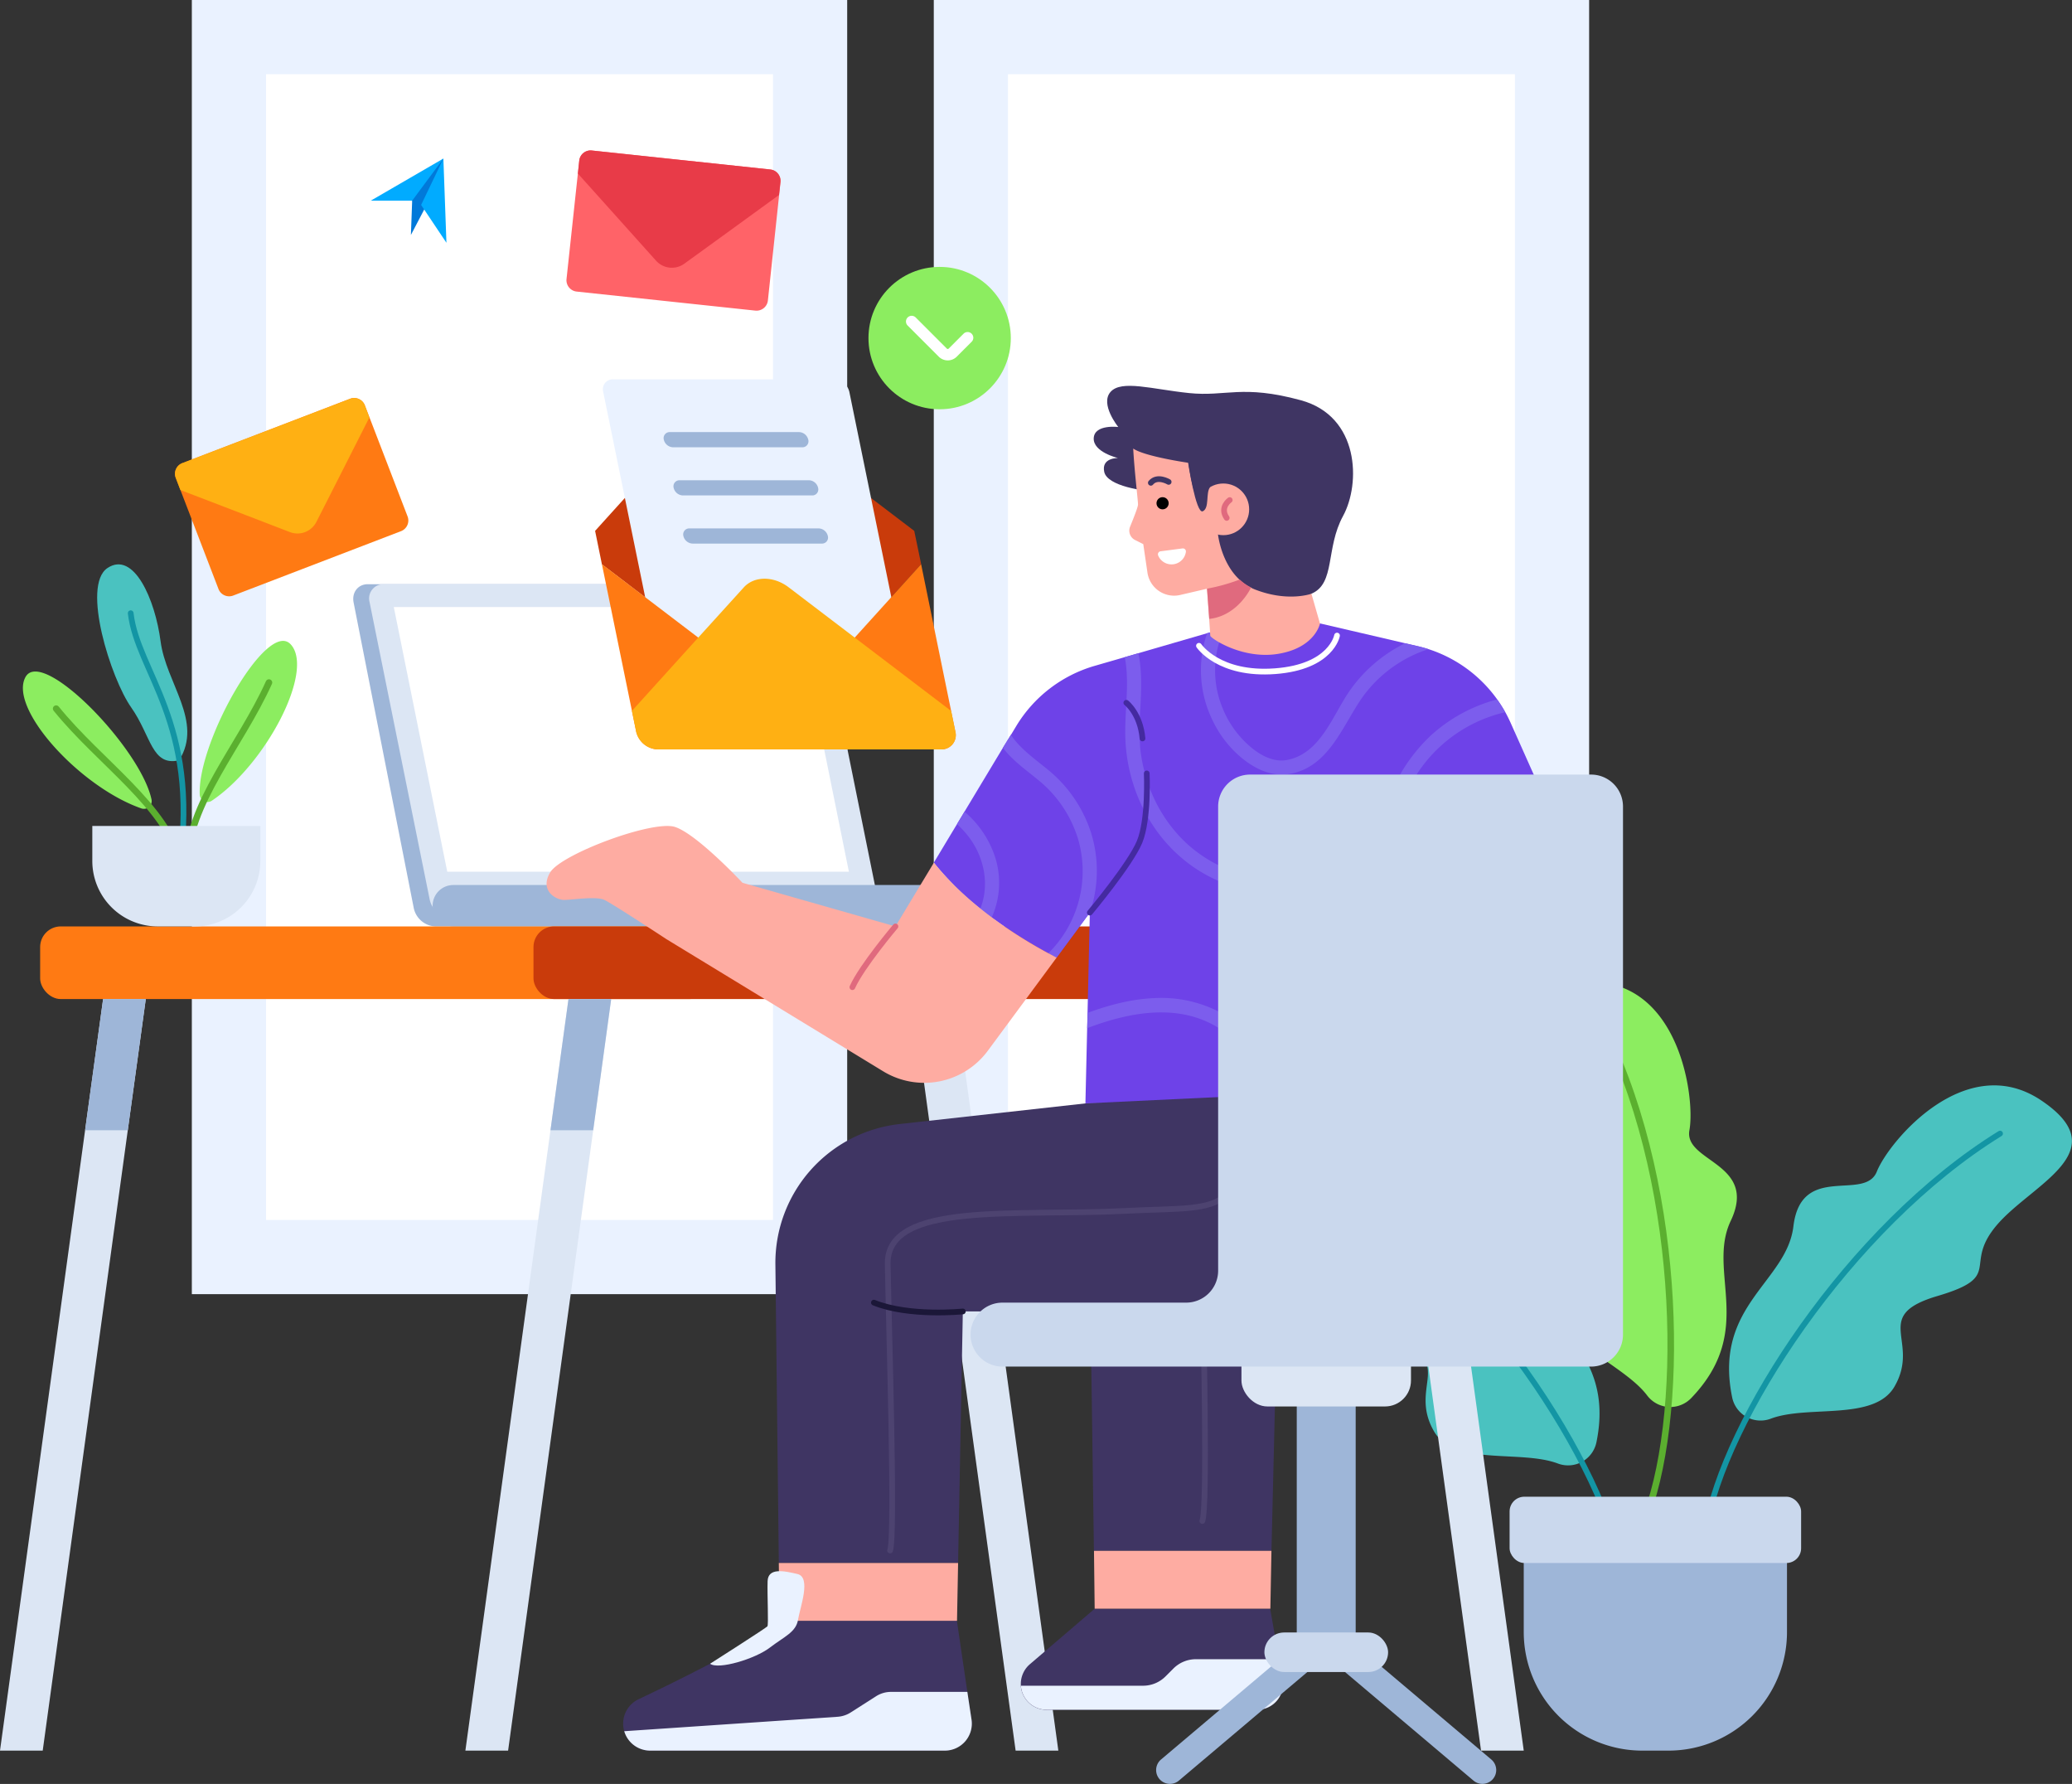 <svg xmlns="http://www.w3.org/2000/svg" viewBox="0 0 726.12 625.03"><rect x="0" y="0" width="726.12" height="625.03" fill="#333333" stroke="none"/><defs><style>.cls-1{fill:#4ac2c0;}.cls-12,.cls-13,.cls-17,.cls-18,.cls-2,.cls-20,.cls-21,.cls-26,.cls-4{fill:none;stroke-linecap:round;stroke-linejoin:round;}.cls-2{stroke:#1395a4;}.cls-12,.cls-13,.cls-17,.cls-18,.cls-2,.cls-20,.cls-21{stroke-width:2px;}.cls-3{fill:#8ced60;}.cls-4{stroke:#5baf2f;stroke-width:2.3px;}.cls-5{fill:#eaf2ff;}.cls-6{fill:#fff;}.cls-7{fill:#9eb6d8;}.cls-8{fill:#dce6f4;}.cls-9{fill:#ff7a13;}.cls-10{fill:#c93b0b;}.cls-11{fill:#3f3563;}.cls-12{stroke:#9a93ba;opacity:0.15;}.cls-13{stroke:#1b1738;}.cls-14{fill:#6e42e8;}.cls-15{fill:#7c5ded;}.cls-16{fill:#feaca2;}.cls-17{stroke:#3f3563;}.cls-18{stroke:#e06a7e;}.cls-19{fill:#e06a7e;}.cls-20,.cls-26{stroke:#fff;}.cls-21{stroke:#442aa0;}.cls-22{fill:#cad8ed;}.cls-23{fill:#ffb013;}.cls-24{fill:#ff6368;}.cls-25{fill:#e83b48;}.cls-26{stroke-width:4px;}.cls-27{fill:#0179d9;}.cls-28{fill:#01abff;}</style></defs><g id="Layer_2" data-name="Layer 2"><g id="Layer_2-2" data-name="Layer 2"><path class="cls-1" d="M607,489.47a10.16,10.16,0,0,0,13.46,7.62c13-5,36.34,1,43.45-11.29,9.29-16.06-8.51-24.77,15.1-31.74s8.52-10.64,20.9-25,42-25.61,15.49-43.48-53.42,14.26-57.68,24.9-26.52-3.29-29.23,19.16C626.16,449.22,600.48,457.29,607,489.47Z"/><path class="cls-2" d="M700.91,397.16c-53,32.71-97,101-103.16,138.77"/><path class="cls-1" d="M559.49,505.17A10.15,10.15,0,0,1,546,512.78c-13-4.95-36.34,1-43.45-11.28-9.29-16.06,8.51-24.77-15.1-31.74s-8.51-10.65-20.9-25-42-25.61-15.49-43.48,53.42,14.26,57.68,24.9,26.52-3.29,29.23,19.16C540.36,464.92,566,473,559.49,505.17Z"/><path class="cls-2" d="M465.61,412.86c53,32.71,97,101,103.16,138.77"/><path class="cls-3" d="M592.75,489.76A10.16,10.16,0,0,1,577.3,489C569,477.89,546,470.47,546.59,456.26c.73-18.54,20.44-16.39,4.2-34.9s-1.52-13.55-4.34-32.27-21.82-44.08,10.14-45,37.54,40.59,35.46,51.86,24.17,11.38,14.47,31.81C598.07,445.52,615.47,466.06,592.75,489.76Z"/><path class="cls-4" d="M562.69,361.58c27.36,56,28,137.2,13.08,172.42"/><rect class="cls-5" x="327.24" width="229.66" height="453.42" transform="translate(884.14 453.42) rotate(-180)"/><rect class="cls-6" x="241.36" y="137.88" width="401.42" height="177.66" transform="translate(668.78 -215.36) rotate(90)"/><rect class="cls-5" x="67.23" width="229.66" height="453.42" transform="translate(364.12 453.42) rotate(-180)"/><rect class="cls-6" x="-18.65" y="137.88" width="401.42" height="177.66" transform="translate(408.77 44.65) rotate(90)"/><path class="cls-7" d="M273.44,204.68H128.92c-3.46,0-5.69,2.88-5,6.42L145,318.16a8.1,8.1,0,0,0,7.52,6.42H297.05c3.45,0,5.69-2.87,5-6.42L281,211.1A8.12,8.12,0,0,0,273.44,204.68Z"/><path class="cls-8" d="M279,204.68H134.51a5,5,0,0,0-5,6.26L150.6,315.23a8,8,0,0,0,7.52,6.26H302.64a5,5,0,0,0,5-6.26L286.55,210.94A8.05,8.05,0,0,0,279,204.68Z"/><path class="cls-6" d="M138,212.68l18.74,92.74H297.49L278.74,212.7l0,0Z"/><rect class="cls-7" x="151.61" y="310.07" width="198.58" height="14.51" rx="7.25" transform="translate(501.8 634.65) rotate(-180)"/><polygon class="cls-8" points="370.89 613.35 355.92 613.35 319.79 350.03 334.76 350.03 370.89 613.35"/><polygon class="cls-8" points="533.99 613.35 519.02 613.35 482.89 350.03 497.86 350.03 533.99 613.35"/><rect class="cls-9" x="14.07" y="324.58" width="234.77" height="25.45" rx="7.23" transform="translate(262.91 674.61) rotate(-180)"/><rect class="cls-10" x="186.96" y="324.58" width="234.77" height="25.45" rx="7.23" transform="translate(608.69 674.61) rotate(-180)"/><path class="cls-11" d="M357.74,590c0,.21,0,.43,0,.64a9.07,9.07,0,0,0,9,8.42h73.82a9.06,9.06,0,0,0,8.93-10.63l-1.25-7.08-3.11-17.7H383.61L360.9,583.09a8.93,8.93,0,0,0-2.33,3.1A9,9,0,0,0,357.74,590Z"/><path class="cls-5" d="M357.76,590.61a9.07,9.07,0,0,0,9,8.42h73.82a9.06,9.06,0,0,0,8.93-10.63l-1.25-7.08H419.1a11.17,11.17,0,0,0-7.89,3.27l-2.75,2.75a11.12,11.12,0,0,1-7.89,3.27Z"/><path class="cls-7" d="M519.5,625h0a4.84,4.84,0,0,0,3.12-8.54l-39.05-33h-15l47.81,40.4A4.84,4.84,0,0,0,519.5,625Z"/><path class="cls-7" d="M410,625h0a4.84,4.84,0,0,1-3.12-8.54l39.06-33h15l-47.81,40.4A4.82,4.82,0,0,1,410,625Z"/><path class="cls-11" d="M447.64,386.58l-22.18,7.24A48.94,48.94,0,0,0,381.93,443l1.43,100.35h62.22l2-83.88h43.9A46.75,46.75,0,0,0,537.78,406l-3.43-23.54"/><path class="cls-12" d="M501.46,373.94c3.48,54.19-2.28,48.38-40,50.32s-40.5-3.49-40.11,18.58,1.93,85,0,90.07"/><path class="cls-13" d="M447.62,459.48s-18.78,1.94-31.16-3.09"/><path class="cls-14" d="M327.24,302.26a103.22,103.22,0,0,0,16.34,16.12q2,1.62,4,3.11A163.42,163.42,0,0,0,367.36,334c1.08.58,2.05,1.09,2.9,1.52l11.67-15.78-.81,35.12-.13,5.36-.61,26.35h144l-3-39-.42-5.26-2.08-26.71-.44-5.56-1.76-22.59,24.52-7.74-11.79-26.42c-.58-1.29-1.21-2.56-1.89-3.78a46.68,46.68,0,0,0-2.83-4.46,47.54,47.54,0,0,0-24.11-17.63c-1.25-.41-2.53-.76-3.82-1.06l-4.36-1h0l-29.77-6.93-33.76,2.37-2.95.21-2.85.83-24.08,7-4.79,1.39-10.58,3.06a47.56,47.56,0,0,0-27.51,21.14l-1.81,3L351.46,262,338,284.38l-2.63,4.36Z"/><path class="cls-15" d="M381,360.23c14.77-5.63,32-8.92,46.18,0A28.51,28.51,0,0,1,439.62,378a44.22,44.22,0,0,1,1.18,8.54h5a46.62,46.62,0,0,0-2.24-12.94,33.25,33.25,0,0,0-15-18.39A44.18,44.18,0,0,0,405,349.68c-8.22.27-16.18,2.37-23.85,5.19Z"/><path class="cls-15" d="M394.49,260.93c1.2,16.36,9.08,32,22.32,41.82,12.79,9.51,30,12.85,45.18,7.59a46.35,46.35,0,0,0,19.25-12.55c5.77-6.39,8.73-14.33,12.61-21.88a50.28,50.28,0,0,1,33.63-26.37,46.68,46.68,0,0,0-2.83-4.46c-1.15.29-2.3.61-3.43,1a55.55,55.55,0,0,0-19.58,11.41A59.25,59.25,0,0,0,488,276.58c-3.53,7.4-6.81,14.76-12.95,20.4a42.08,42.08,0,0,1-19.36,10c-15.18,3.35-31.41-2.51-42-13.61a51.39,51.39,0,0,1-11.72-20A54.78,54.78,0,0,1,399.57,262a94.05,94.05,0,0,1,.05-13.74c.35-6.46.64-13.08-.68-19.39l-4.79,1.39a29.5,29.5,0,0,1,.52,3.33C395.61,242.67,393.81,251.8,394.49,260.93Z"/><path class="cls-15" d="M425,252.52a38.58,38.58,0,0,0,10.11,13c5,4.11,11,6.89,17.56,5.5,13.29-2.8,17.91-17,24.84-26.81a45.74,45.74,0,0,1,23.05-16.76c-1.25-.41-2.53-.76-3.82-1.06l-4.36-1h0a51.28,51.28,0,0,0-19.06,16.15c-6.15,8.59-10.24,22.2-22,24.67-5.44,1.15-10.56-2.12-14.37-5.68a34.93,34.93,0,0,1-8.45-12.3,34.48,34.48,0,0,1,.32-27.4l-2.95.21-2.85.83A39.9,39.9,0,0,0,425,252.52Z"/><path class="cls-15" d="M351.46,262c.09.13.19.25.29.38,3.3,4.21,7.7,7.3,11.79,10.66a42.47,42.47,0,0,1,14.4,21.39A40.37,40.37,0,0,1,367.36,334c1.08.58,2.05,1.09,2.9,1.52l11.67-15.78a44.87,44.87,0,0,0,.66-27.19,46.91,46.91,0,0,0-15.51-23c-4.22-3.48-9.68-7.28-12.83-12.13Z"/><path class="cls-15" d="M335.38,288.74a31.82,31.82,0,0,1,3,3.1c6,6.93,8.52,16.71,5.55,25.5-.12.35-.25.7-.39,1q2,1.62,4,3.11A29.65,29.65,0,0,0,349,301.17a35.06,35.06,0,0,0-11-16.79Z"/><path class="cls-15" d="M467.19,363.91a110.53,110.53,0,0,0,3.36,22.67h5.15a105.15,105.15,0,0,1-3.61-27.29c0-9.94.47-21.58,8.59-28.52s19.52-7.89,29.27-11.15a47.59,47.59,0,0,0,8.89-4l-.44-5.56c-5.31,3.63-12.2,5.56-18.06,7.09-10.15,2.65-21.15,5.77-27.48,14.83-3.19,4.56-4.43,10.1-5.1,15.53A99.69,99.69,0,0,0,467.19,363.91Z"/><path class="cls-15" d="M501.72,366c0,3.09.09,6.17.29,9.25a70.71,70.71,0,0,0,1.58,11.32h5.09a66.37,66.37,0,0,1-1.8-13.69c-.12-2.84-.15-5.69-.18-8.54a23.08,23.08,0,0,1,.74-7.5c1.52-4.6,7.18-6.26,11.16-8l2.74-1.22-.42-5.26c-2.76,1.22-5.51,2.44-8.25,3.68a23.58,23.58,0,0,0-6.71,4.14,13.3,13.3,0,0,0-3.83,7.33A45.79,45.79,0,0,0,501.72,366Z"/><path class="cls-11" d="M459.61,208c8.45-3.61,4.87-15.9,11.06-27.23s5.81-34.93-14.8-40.54-26.23-1.17-39.2-2.52S393,133,389.19,137.3s2.71,12.31,2.71,12.31-8.32-1.06-8.61,3.87,8.51,7,8.51,7-5.9-.19-4.83,4.84,14,6.85,18.81,6.91L430.69,211l19.95,5.87"/><path class="cls-11" d="M397.17,157.09c3.26,4,16.71,12.31,16.71,12.31l13,17.9-7.66-13.4c-1.62-3.45-2.71-11.77-2.71-11.77S401.17,159.93,397.17,157.09Z"/><path class="cls-16" d="M397.8,189.21l2.85,1.43,1.47,10a9.44,9.44,0,0,0,11.49,7.81l9.36-2.18s.43,5.86.77,10.59c.21,3,.39,5.57.39,5.87,0,.77,11.22,8.51,24,6.32s14.45-10.58,14.45-10.58l-3-10.45s-8.13,3-19.61-1.42a14.28,14.28,0,0,1-1.59-.72,16.46,16.46,0,0,1-4-2.79c-6.47-6-7.53-15.77-7.53-15.77l-7.66-13.4c-1.62-3.45-2.71-11.77-2.71-11.77s-15.35-2.2-19.35-5c.39,7.61,1.68,18.19,1.68,19.61,0,.88-1.6,4.9-2.8,7.82A3.67,3.67,0,0,0,397.8,189.21Z"/><path class="cls-6" d="M406.72,193.15a1.07,1.07,0,0,0-.86,1.45,5.08,5.08,0,0,0,9.73-1.27,1.06,1.06,0,0,0-1.2-1.18Z"/><circle cx="407.42" cy="176.32" r="2.13"/><path class="cls-17" d="M409.55,168.84s-4-2.39-6.25.32"/><circle class="cls-16" cx="428.71" cy="178.45" r="9.05"/><path class="cls-11" d="M424.05,170.7c-1.57,2-.12,7.32-2.54,8.43s-5.22-17.48-5.22-17.48"/><path class="cls-18" d="M429.89,181.46c-2.59-3.74,1.06-6.26,1.06-6.26"/><path class="cls-19" d="M423,206.25s.43,5.86.77,10.59c7.44-.79,12.38-6.51,14.67-11a16.46,16.46,0,0,1-4-2.79A65.55,65.55,0,0,1,423,206.25Z"/><path class="cls-16" d="M197.67,315.29c2.91,0,11.23-1.36,14.13,0S233.48,329,233.48,329l76,46.33a27.69,27.69,0,0,0,36.69-7.18l24.12-32.65c-8.46-4.32-29.41-16.1-43-33.27L313.8,324.58l-53.61-15.29s-15.87-17-23.61-19.55-39.87,9.48-43.74,15.87S194.77,315.29,197.67,315.29Z"/><path class="cls-18" d="M313.8,324.58s-11.8,13.94-15.09,21.29"/><path class="cls-20" d="M468.55,222.68s-1.94,11-21.68,12.48-26.7-8.9-26.7-8.9"/><path class="cls-21" d="M381.93,319.74s14.15-16.89,17.42-24.77,2.52-24,2.52-24"/><path class="cls-21" d="M400.38,258.73c-.77-8.77-5.67-12.51-5.67-12.51"/><path class="cls-11" d="M271.73,443l1.2,104.6h62.83l1.66-88.13h86.84A46.75,46.75,0,0,0,470.52,406l-3.44-23.54L434.76,384l-54.38,2.59-65.12,7.23A48.94,48.94,0,0,0,271.73,443Z"/><path class="cls-12" d="M434.2,373.94c3.47,54.19-2.28,48.38-40.05,50.32s-83.44-3.49-83.06,18.58,2.76,95.36.83,100.39"/><path class="cls-13" d="M337.42,459.48s-18.78,1.94-31.17-3.09"/><rect class="cls-7" x="454.45" y="478.8" width="20.65" height="100.08" transform="translate(929.54 1057.68) rotate(-180)"/><rect class="cls-8" x="435.07" y="464.82" width="59.41" height="27.95" rx="9.09" transform="translate(929.54 957.59) rotate(-180)"/><path class="cls-22" d="M340.13,467.59h0a11.2,11.2,0,0,0,11.2,11.21H557.57a11.2,11.2,0,0,0,11.2-11.21v-185a11.2,11.2,0,0,0-11.2-11.21H438.09a11.2,11.2,0,0,0-11.2,11.21V445.18a11.21,11.21,0,0,1-11.21,11.21H351.33A11.19,11.19,0,0,0,340.13,467.59Z"/><rect class="cls-22" x="443.09" y="571.95" width="43.35" height="13.85" rx="6.93" transform="translate(929.54 1157.76) rotate(180)"/><path class="cls-11" d="M218.38,603.89a9.35,9.35,0,0,0,.38,2.66,9.46,9.46,0,0,0,9.09,6.8H331.11a9.46,9.46,0,0,0,9.36-10.84L339,592.77l-3.66-24.9H273.93c-10.69,8.43-38.38,21.91-50.14,27.47A9.46,9.46,0,0,0,218.38,603.89Z"/><polygon class="cls-16" points="272.93 547.61 273.16 567.87 335.38 567.87 335.76 547.61 272.93 547.61"/><polygon class="cls-16" points="383.38 543.36 383.62 563.62 445.19 563.62 445.57 543.36 383.38 543.36"/><path class="cls-5" d="M218.76,606.55a9.46,9.46,0,0,0,9.09,6.8H331.11a9.46,9.46,0,0,0,9.36-10.84L339,592.77H312.25a9.74,9.74,0,0,0-5.22,1.52L298.09,600a9.74,9.74,0,0,1-4.56,1.49Z"/><path class="cls-5" d="M248.84,582.91c2.9,2.18,15.74-1.68,20.9-5.62s9.21-5.42,9.93-9.81,4.7-14.83-.19-16S269.16,549.23,269,554s.38,15.23-.07,15.81S248.84,582.91,248.84,582.91Z"/><polygon class="cls-8" points="163.09 613.35 178.06 613.35 207.88 396 214.19 350.03 199.22 350.03 192.91 396 163.09 613.35"/><polygon class="cls-8" points="0 613.35 14.97 613.35 44.78 396 51.09 350.03 36.13 350.03 29.82 396 0 613.35"/><path class="cls-9" d="M61.58,167.39l15,39a4,4,0,0,0,5.12,2.28l58.86-22.58a4,4,0,0,0,2.29-5.11l-15-39a4,4,0,0,0-5.12-2.29L63.86,162.27A4,4,0,0,0,61.58,167.39Z"/><path class="cls-23" d="M61.58,167.39l1.64,4.29L86,180.42l15.59,6a7.43,7.43,0,0,0,9.29-3.57L118.43,168l11-21.71L127.84,142a4,4,0,0,0-5.12-2.29L63.86,162.27A4,4,0,0,0,61.58,167.39Z"/><path class="cls-24" d="M203,56.24,198.53,97.8a4,4,0,0,0,3.52,4.35l62.69,6.68a4,4,0,0,0,4.36-3.52l4.43-41.55A4,4,0,0,0,270,59.39l-62.69-6.67A4,4,0,0,0,203,56.24Z"/><path class="cls-25" d="M203,56.24l-.48,4.57,16.26,18.12,11.16,12.44a7.44,7.44,0,0,0,9.9,1l13.53-9.8L273,68.31l.49-4.55A4,4,0,0,0,270,59.39l-62.69-6.67A4,4,0,0,0,203,56.24Z"/><path class="cls-10" d="M208.55,186l2.39,11.72,33.77,25.69L267.88,241c5.28,4,12.05,4,15.68,0l16-17.62,23.26-25.7L320.39,186l-33.77-25.69-23.17-17.62c-5.28-4-12-4-15.68,0l-16,17.62Z"/><path class="cls-5" d="M235.87,235.51h77.46a3.49,3.49,0,0,0,3.51-4.4l-19.19-93.8a5.68,5.68,0,0,0-5.3-4.41H214.89a3.49,3.49,0,0,0-3.5,4.41l19.18,93.8A5.67,5.67,0,0,0,235.87,235.51Z"/><path class="cls-9" d="M210.94,197.69l12,58.62a8.05,8.05,0,0,0,7.52,6.25H329.8a5,5,0,0,0,5-6.25l-12-58.63-23.26,25.7-16,17.62c-3.63,4-10.4,4-15.68,0l-23.17-17.62Z"/><path class="cls-23" d="M221.45,249.08l1.48,7.24a8.06,8.06,0,0,0,7.52,6.24H329.8a5,5,0,0,0,5-6.24l-1.48-7.23-33.78-25.7-23.17-17.63c-5.27-4-12-4-15.68,0l-16,17.63Z"/><path class="cls-7" d="M235.84,156.71h45.3a2.1,2.1,0,0,0,2.11-2.66h0a3.42,3.42,0,0,0-3.2-2.66h-45.3a2.11,2.11,0,0,0-2.12,2.66h0A3.44,3.44,0,0,0,235.84,156.71Z"/><path class="cls-7" d="M239.28,173.58h45.31a2.1,2.1,0,0,0,2.11-2.66h0a3.42,3.42,0,0,0-3.2-2.66H238.2a2.11,2.11,0,0,0-2.12,2.66h0A3.43,3.43,0,0,0,239.28,173.58Z"/><path class="cls-7" d="M242.73,190.45H288a2.1,2.1,0,0,0,2.11-2.66h0a3.42,3.42,0,0,0-3.2-2.66h-45.3a2.11,2.11,0,0,0-2.12,2.66h0A3.43,3.43,0,0,0,242.73,190.45Z"/><circle class="cls-3" cx="329.29" cy="118.45" r="24.94"/><path class="cls-26" d="M339.09,118.33l-5.22,5.22a2.45,2.45,0,0,1-3.47,0l-10.91-10.91"/><path class="cls-1" d="M62.79,266.37c8.52-13.61-4.61-27-6.51-41.66s-9.4-31.84-18.61-25.7,1.23,38.81,8.3,48.84S53.12,268.6,62.79,266.37Z"/><path class="cls-2" d="M63,302.54c6.78-49.34-14.84-67.18-17.2-87.7"/><path class="cls-3" d="M70,278.37a2.72,2.72,0,0,0,4.21,2.18c18.86-12.63,36.18-45.6,27.66-54.8C93.58,216.8,69.16,260,70,278.37Z"/><path class="cls-4" d="M94.25,239.14c-10,22.19-28.62,42.61-28.56,63.54"/><path class="cls-3" d="M53.09,280.06a2.72,2.72,0,0,1-3.51,3.19C28.13,275.82,3,248.32,8.9,237.27,14.65,226.5,49.23,262.06,53.09,280.06Z"/><path class="cls-4" d="M19.68,248.28c15.29,18.93,38.5,33.94,43.76,54.2"/><path class="cls-8" d="M55.32,289.4h13a22.94,22.94,0,0,1,22.94,22.94v12.25a0,0,0,0,1,0,0H32.38a0,0,0,0,1,0,0V312.34A22.94,22.94,0,0,1,55.32,289.4Z" transform="translate(123.61 613.98) rotate(-180)"/><polygon class="cls-7" points="199.22 350.03 192.91 396 207.88 396 214.19 350.03 199.22 350.03"/><polygon class="cls-7" points="29.82 396 44.78 396 51.09 350.03 36.13 350.03 29.82 396"/><polygon class="cls-27" points="144.51 68.45 144 82.32 151.42 68.13 144.51 68.45"/><polygon class="cls-28" points="155.38 55.55 156.45 85.06 146.58 70.31 129.93 70.31 155.38 55.55"/><polyline class="cls-27" points="147.03 72.94 155.38 55.55 144.44 70.31"/><path class="cls-7" d="M575.53,528.84h9.16a41.54,41.54,0,0,1,41.54,41.54v38.38a4.59,4.59,0,0,1-4.59,4.59H538.57a4.59,4.59,0,0,1-4.59-4.59V570.38a41.54,41.54,0,0,1,41.54-41.54Z" transform="translate(1160.22 1142.19) rotate(-180)"/><rect class="cls-22" x="529.03" y="524.39" width="102.16" height="23.22" rx="5.16" transform="translate(1160.22 1072) rotate(-180)"/></g></g></svg>